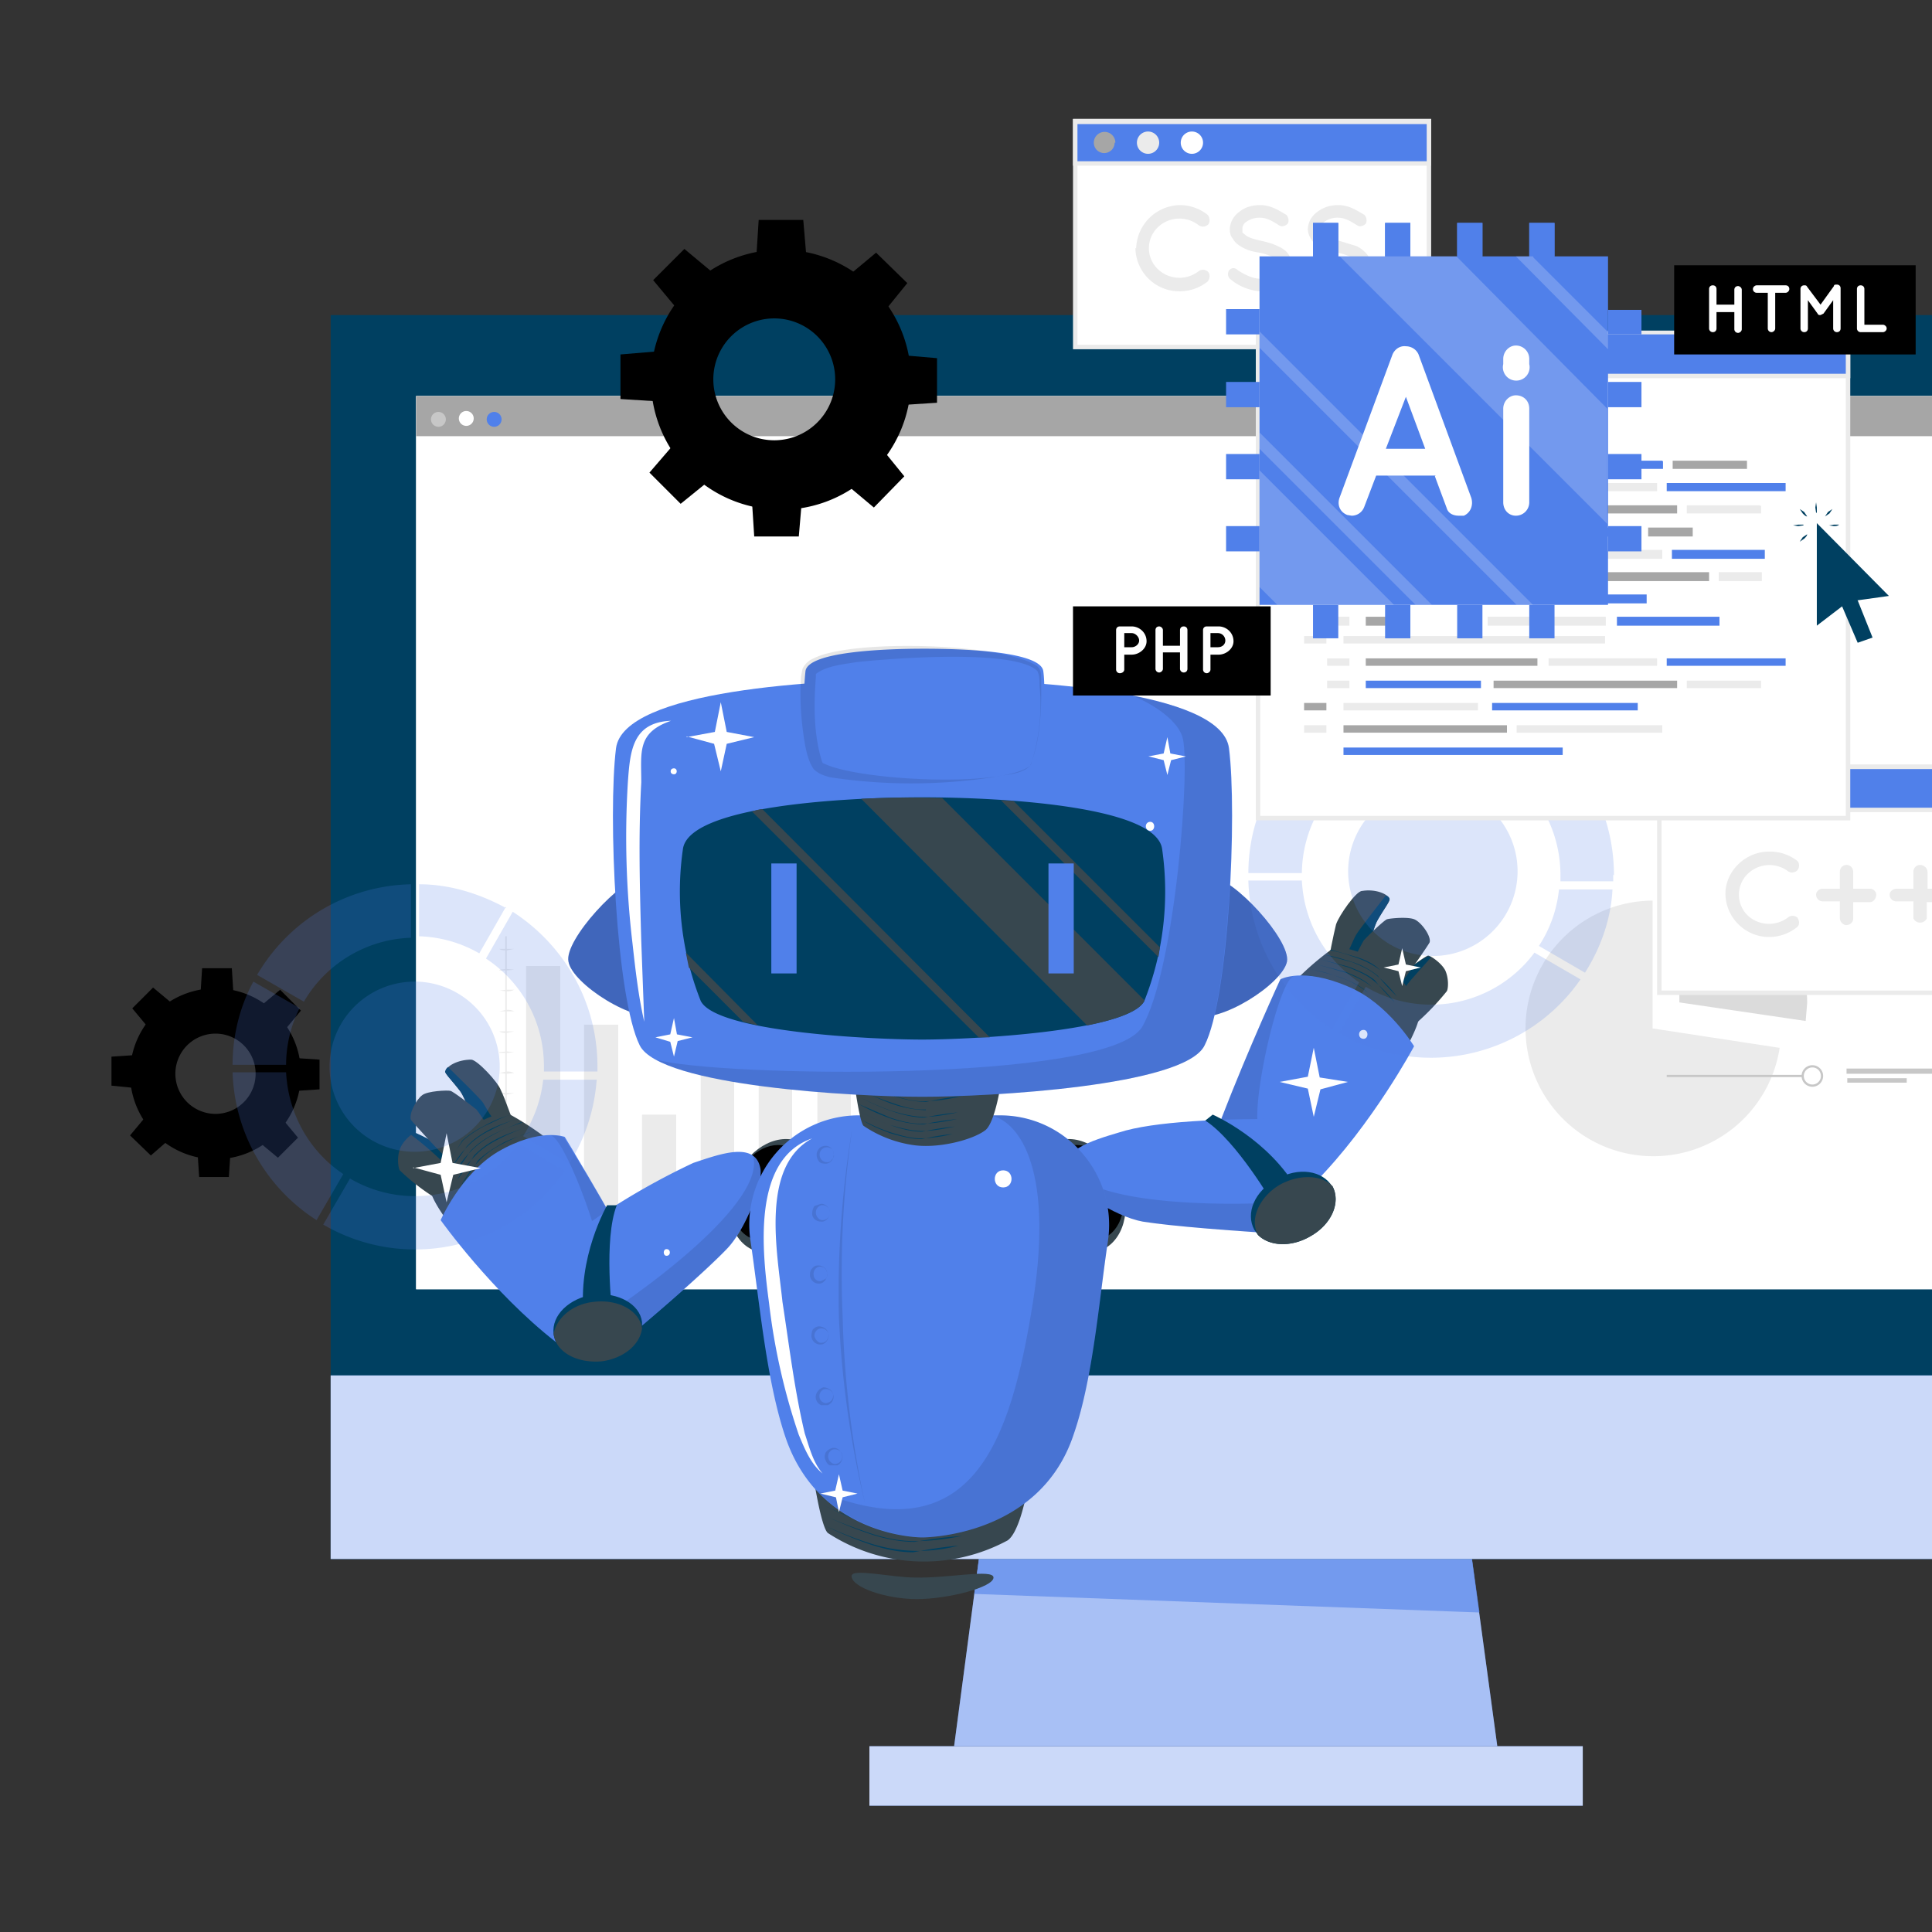 <svg xmlns="http://www.w3.org/2000/svg" fill="none" viewBox="0 0 260 260"><rect x="0" y="0" width="260" height="260" fill="#333333" stroke="none"/><g clip-path="url(#a)"><path d="M213 235h-96v8h96v-8Z" fill="#5080EA"/><path d="M213 235h-96v8h96v-8Z" fill="#fff" opacity=".7"/><path d="M201.5 235h-73.1l4-30.2h65l4.1 30.2Z" fill="#5080EA"/><path d="M201.5 235h-73.1l4-30.2h65l4.1 30.2Z" fill="#fff" opacity=".5"/><path d="m199.1 217-68-2.5 1.3-9.7h65l1.7 12.1Z" fill="#5080EA" opacity=".6"/><path d="M285.4 42.4H44.5v167.4h240.9V42.4Z" fill="#004061"/><path d="M285.4 185.1H44.5v24.7h240.9v-24.7Z" fill="#5080EA"/><path d="M285.4 185.1H44.5v24.7h240.9v-24.7Z" fill="#fff" opacity=".7"/><path d="M274 53.3H56v120.2h218V53.3Z" fill="#fff"/><path d="M274 53.3H56v120.2h218V53.3Z" fill="#fff"/><path d="M274 53.3H56v5.4h218v-5.4Z" fill="#A6A6A6"/><path d="M59.9 56a1 1 0 1 1-1.8 0 1 1 0 0 1 1.8 0Z" fill="#C7C7C7"/><path d="M63.7 56a1 1 0 1 1-1.9 0 1 1 0 0 1 1.9 0Z" fill="#fff"/><path d="M67.4 56a1 1 0 1 1-1.8 0 1 1 0 0 1 1.8 0Z" fill="#5080EA"/><path d="M239.5 141a17.2 17.2 0 1 1-17.1-19.8v17.2l17 2.6Z" fill="#EBEBEB"/><path d="m243.2 135-.2 2.4-17-2.5v-17.2a17.3 17.3 0 0 1 17.2 17.2Z" fill="#DBDBDB"/><path d="M224.3 144.8h18.3m1.3 1.3a1.3 1.3 0 1 1 0-2.6 1.3 1.3 0 0 1 0 2.6Z" stroke="#C7C7C7" stroke-miterlimit="10" stroke-width=".3"/><path d="M262.8 143.8h-14.3v.7h14.3v-.7Zm-6.2 1.3h-8v.6h8v-.6Z" fill="#C7C7C7"/><path d="M75.4 130h-4.6v32.4h4.6V130Zm7.8 7.9h-4.6v24.5h4.6v-24.5ZM91 150h-4.6v12.3H91V150Zm7.8-7h-4.5v19.3h4.5V143Zm7.8-7.3h-4.5v26.6h4.5v-26.6Zm7.8-4.4H110v31h4.5v-31Z" fill="#EBEBEB"/><path d="M68.2 126v36.4-.1h50.1l-12.5.2H68V126Z" fill="#EBEBEB"/><path d="M67.2 127.7h2l-1 .2c-.4 0-.7 0-1-.2Zm0 2.8 1-.1 1 .1-1 .1h-1Zm0 2.8 1-.1h1c-.4.2-.7.2-1 .2l-1-.1Zm0 2.8 1-.2c.3 0 .6 0 1 .2h-2Zm0 2.7h2l-1 .2c-.4 0-.7 0-1-.2Zm0 2.8 1-.1 1 .1-1 .1h-1Zm0 2.8 1-.2c.3 0 .6 0 1 .2l-1 .1-1-.1Zm0 2.7h2l-1 .2c-.4 0-.7 0-1-.2Zm0 2.8 1-.1 1 .1-1 .1h-1Zm0 2.8 1-.1h1c-.4.2-.7.2-1 .2l-1-.1Zm0 2.8 1-.2c.3 0 .6 0 1 .2h-2Zm0 2.7h2l-1 .2c-.4 0-.7 0-1-.2Z" fill="#EBEBEB"/><path d="M105.1 33.6a17.5 17.5 0 1 0 0 35 17.5 17.5 0 0 0 0-35Zm0 25.6a8.2 8.2 0 1 1 0-16.3 8.2 8.2 0 0 1 0 16.3Z" fill="#000"/><path d="M108.5 34.3h-6.7l.3-4.7h6l.4 4.7Zm-12.8 2.3-4.8 4.7-3-3.6 4.2-4.2 3.6 3Zm-7.4 10.6V54l-4.8-.3v-6l4.8-.4ZM90.5 60l4.8 4.8-3.7 3-4.2-4.2 3.1-3.6Zm10.7 7.5h6.7l-.4 4.7h-6l-.3-4.7Zm12.7-2.3 4.8-4.8 3 3.7-4.1 4.2-3.7-3.1Zm7.5-10.7v-6.7l4.7.4v6l-4.7.3ZM119 41.8l-4.7-4.8 3.6-3 4.2 4.1-3 3.7ZM29 133a11.5 11.5 0 1 0 0 23 11.5 11.5 0 0 0 0-23Zm0 16.9a5.4 5.4 0 1 1 0-10.8 5.4 5.4 0 0 1 0 10.8Z" fill="#000"/><path d="M31.4 133.5H27l.2-3.2h4l.2 3.2Zm-8.4 1.4-3.2 3.2-2-2.4 2.8-2.8 2.4 2Zm-5 7v4.5l-3-.3v-3.9l3-.2Zm1.6 8.5 3 3.1-2.3 2-2.8-2.7 2-2.4Zm7 4.9H31l-.2 3.1h-4l-.2-3.1Zm8.4-1.5 3.1-3.1 2 2.4-2.7 2.7-2.4-2Zm5-7v-4.4l3 .2v4l-3 .2Zm-1.6-8.4-3.1-3.2 2.4-2 2.8 2.8-2 2.4Z" fill="#000"/><path d="M58.4 161.1a29 29 0 0 1-4.6-3.6c-.2-.3-.4-1.7 0-2.8.3-1 1.6-2.2 2-2.2.4 0 5 2.5 5.3 3 .3.4 0 5-2.7 5.6Z" fill="#37474F"/><path d="M61 155.4a27 27 0 0 0-5.2-3l-.5.3a45 45 0 0 1 3.9 3.3c.5.6.7 2.9.6 4.2a6.5 6.5 0 0 0 1.3-4.8Z" fill="#004061"/><path d="M60 144.2c0-.7 1.6-1.6 3.4-1.6.8 0 3.6 3 4 4.1.6 1.2 1.8 4.7 1.9 5 0 .4-4.7.7-5 .4-.4-.3-1.5-4-2.4-5.3-1-1.3-2-2.3-2-2.6Z" fill="#37474F"/><path d="M68 152c-1.4-.6-2.5-2.8-3-3.6-.4-.6-3.4-3.5-4.7-4.8a1 1 0 0 0-.4.6c0 .3 1 1.3 2 2.6s2 5 2.3 5.3c.3.2 2.3.1 3.7 0Z" fill="#004061"/><path d="M60.3 155.9c-.4 0-4.9-5-5-5.2-.3-.8.7-2.7 1.5-3.3.7-.6 3.5-.7 3.8-.6.3 0 3 2.1 3.5 2.5.4.4 3 4.5 3 4.7-.1.2-6.4 2-6.8 1.9Z" fill="#37474F"/><path d="M75.4 154.7a39 39 0 0 0-7.3-5c-1 0-4 1.3-5.7 2.6a13.5 13.5 0 0 0-4.5 7.4c-.3 1.9 5.1 8.4 5.7 8.3.6 0 5.5-1.9 8-4.4 2.8-3 4.4-8.3 3.8-8.9Z" fill="#37474F"/><path d="M68.7 150c-1.2.4-2.3 1-3.4 1.5-1 .5-2.1 1.2-3 2l-2.1 3a32 32 0 0 0 2-3c1-.9 2-1.5 3-2 1.2-.7 2.3-1.1 3.5-1.5Z" fill="#004061"/><path d="M69.5 150.6c-1.2.4-2.4.9-3.5 1.5a11 11 0 0 0-3.1 2.2c-1 1-1.6 2-2.3 3a33 33 0 0 0 2.2-3c.9-1 2-1.7 3.1-2.3 1.2-.6 2.4-1 3.6-1.4Z" fill="#004061"/><path d="M70.2 151c-1.2.5-2.5 1-3.6 1.6-1.2.6-2.3 1.4-3.2 2.3-1 1-1.7 2-2.4 3.2a34.3 34.3 0 0 0 2.3-3.2c1-1 2-1.7 3.2-2.3 1.2-.6 2.5-1.1 3.7-1.5Z" fill="#004061"/><path d="M70.7 151.7c-1.2.5-2.5 1-3.6 1.6-1.2.6-2.3 1.3-3.2 2.3-1 1-1.7 2-2.4 3.2a34 34 0 0 0 2.3-3.3c1-1 2-1.7 3.2-2.3 1.2-.6 2.5-1 3.7-1.5Z" fill="#004061"/><path d="M71.5 152.3c-1.3.4-2.6 1-3.8 1.6-1.2.6-2.4 1.4-3.3 2.4-1 1-1.7 2.1-2.4 3.3a35.3 35.3 0 0 0 2.3-3.4c1-1 2.2-1.7 3.4-2.4 1.2-.6 2.5-1 3.8-1.5Z" fill="#004061"/><path d="M72.4 152.9a32 32 0 0 0-3.9 1.6c-1.2.7-2.4 1.4-3.4 2.4a19 19 0 0 0-2.5 3.5 36 36 0 0 0 2.4-3.5c1-1 2.2-1.8 3.5-2.4a26 26 0 0 1 3.9-1.6Z" fill="#004061"/><path d="M73.2 153.4c-1.4.5-2.7 1-4 1.7a27 27 0 0 1 4-1.7Zm.8.6a20 20 0 0 0-4 1.7 13 13 0 0 0-3.7 2.6c-1 1-2 2.3-2.7 3.6a38.3 38.3 0 0 0 2.6-3.7c1-1 2.3-2 3.7-2.6 1.3-.7 2.7-1.2 4.2-1.7Z" fill="#004061"/><path d="M86.2 170.8C81.2 161.5 76 153 76 153s-3.3-1.3-9 2c-5 3-7.7 9.2-7.7 9.2s6.9 9.7 15.5 16.4c9.5-1.2 8.8-4.8 11.5-10Z" fill="#5080EA"/><path d="M86.2 170.8c-2.5 4.7-2 8-9.2 9.6.3-.2 5-3.3 4.3-9.3-.5-5.2-5.4-18-7.2-18.3 1.2 0 1.8.3 1.8.3s5.3 8.4 10.3 17.7Z" fill="#000" opacity=".1"/><path d="M99.2 158c-2 4-1.1 8.4 1.7 10 3 1.6 6.8-.3 8.8-4.2 1.9-4 1.1-8.4-1.8-10-2.9-1.5-6.8.4-8.7 4.3Z" fill="#37474F"/><path d="M99.3 158.1c-1.6 3.3-1 7 1.5 8.4 2.5 1.3 5.7-.3 7.3-3.6 1.4-2.9 1.1-6.2-.7-7.8l-.8-.5c-2.4-1.4-5.7.2-7.3 3.5Z" fill="#000"/><path d="M81.7 182.3c7-5.7 13.5-11.5 16.1-14.2 2.7-2.8 5-9.2 4.5-11-.8-3.5-5.4-1.8-9-.6a95.4 95.4 0 0 0-19.6 12.3c.7 6 2.6 11.2 8 13.5Z" fill="#5080EA"/><path d="M97.8 168c-2.6 2.8-9.2 8.6-16.1 14.3-1.7-.7-3-1.7-4-2.9 8.8-5.3 25.7-17.8 23.6-24 .5.4.8 1 1 1.6.4 1.9-1.8 8.3-4.5 11Z" fill="#000" opacity=".1"/><path d="M82.4 176.8s-1.2-10 .6-14.6h-1.3s-4.1 7.1-3.1 15l3.8-.4Z" fill="#004061"/><path d="M74.5 179.5c.3 2.5 3.2 4 6.5 3.7 2.9-.4 5.1-2.2 5.4-4.4v-.9c-.3-2.4-3.2-4-6.5-3.7-3.3.5-5.7 2.8-5.4 5.3Z" fill="#004061"/><path d="M74.5 179.5c.3 2.5 3.2 4 6.5 3.7 2.9-.4 5.1-2.2 5.4-4.4-.3-2.4-3.2-4-6.5-3.6-2.9.3-5 2.2-5.4 4.3Zm116.2-41.9a35 35 0 0 0 4-4.2c.2-.3.3-1.7-.2-2.8-.5-1-2-2-2.3-2-.4 0-4.6 3.2-5 3.7-.2.5.8 5 3.5 5.3Z" fill="#37474F"/><path d="M187.3 132.3c.2-.5 4.5-3.6 4.9-3.6l.4.1c-1.1 1.3-3 3.3-3.3 3.8-.5.6-.4 3 0 4.3-1.7-1.4-2.2-4.2-2-4.6Z" fill="#004061"/><path d="M187 121c-.2-.7-1.9-1.4-3.7-1.1-.8 0-3.1 3.3-3.5 4.5-.3 1.2-1.1 5-1 5.3 0 .4 4.6 0 5-.3.2-.4.8-4.2 1.6-5.6.8-1.4 1.7-2.5 1.6-2.8Z" fill="#37474F"/><path d="M180 129.8c1.3-.8 2-3.2 2.5-4 .4-.7 3-4 4-5.3.3.1.5.3.5.5 0 .3-.8 1.4-1.6 2.8s-1.4 5.2-1.7 5.6c-.2.2-2.2.4-3.6.4Z" fill="#004061"/><path d="M188.2 132.6c.3 0 4.1-5.5 4.2-5.8.2-.8-1-2.5-1.9-3-.8-.5-3.5-.2-3.8-.1-.3 0-2.8 2.4-3.2 2.9a35 35 0 0 0-2.3 5c0 .2 6.6 1 7 1Z" fill="#37474F"/><path d="M173 133.4a39 39 0 0 1 6.7-6c1 0 4 .8 6 2 2.5 1.4 4.9 4.8 5.3 6.7.5 1.8-4 9-4.6 9a21 21 0 0 1-8.4-3.4c-3.2-2.5-5.5-7.7-5-8.3Z" fill="#37474F"/><path d="M179 127.9c1.3.2 2.4.6 3.6 1 1.1.4 2.3 1 3.2 1.7-.9-.9-2-1.4-3.2-1.8l-3.5-1Zm-.7.6 3.7 1c1.2.5 2.4 1 3.4 1.9 1 .8 1.8 1.7 2.6 2.7a33 33 0 0 1-2.6-2.8c-1-.8-2.1-1.4-3.3-1.8-1.3-.4-2.5-.8-3.8-1Z" fill="#004061"/><path d="m177.7 129.1 3.8 1.1c1.2.5 2.5 1 3.5 1.9 1 .8 1.9 1.8 2.7 2.8a34 34 0 0 1-2.7-3c-1-.8-2.2-1.3-3.5-1.8l-3.8-1Z" fill="#004061"/><path d="m177.3 129.8 3.8 1.1c1.2.5 2.4 1 3.5 1.9-1-1-2.3-1.5-3.5-2l-3.8-1Zm-.7.7c1.3.3 2.6.6 4 1.1 1.2.5 2.5 1 3.5 2a12 12 0 0 0-3.6-2c-1.3-.5-2.6-.9-4-1.1Zm-.9.7c1.4.3 2.8.6 4.1 1.1 1.3.5 2.6 1 3.7 2l2.9 3a36 36 0 0 1-2.8-3 9.3 9.3 0 0 0-3.8-2 26 26 0 0 0-4-1.1Z" fill="#004061"/><path d="m175 131.8 4.2 1.2c1.4.5 2.7 1.1 3.9 2l3 3.2a37.3 37.3 0 0 1-3-3.2 9.7 9.7 0 0 0-3.9-2 27 27 0 0 0-4.2-1.2Z" fill="#004061"/><path d="M174.2 132.4c1.5.3 3 .7 4.4 1.2a13 13 0 0 1 4 2.2l3 3.2a38.2 38.2 0 0 1-3-3.3 13 13 0 0 0-4-2.1 22 22 0 0 0-4.4-1.2Z" fill="#004061"/><path d="M164.3 150.7c3.8-9.8 8-18.9 8-18.9s3-1.7 9.2 1c5.3 2.2 8.8 8 8.8 8s-5.6 10.5-13.3 18.3c-9.6 0-9.3-3.7-12.7-8.4Z" fill="#5080EA"/><path d="M164.3 150.7c3 4.3 3.1 7.8 10.4 8.3a9.9 9.9 0 0 1-5.5-8.6c-.1-5.2 3.1-18.6 4.9-19-1.2 0-1.8.4-1.8.4s-4.2 9-8 19Z" fill="#000" opacity=".1"/><path d="M150.4 158c2 4 1.1 8.4-1.7 10-3 1.6-6.8-.3-8.8-4.2-1.9-4-1.1-8.4 1.8-10 2.9-1.5 6.8.4 8.7 4.3Z" fill="#37474F"/><path d="M150.3 158.1c1.6 3.3 1 7-1.5 8.4-2.5 1.3-5.7-.3-7.3-3.6-1.5-2.9-1.1-6.2.7-7.8l.8-.5c2.4-1.4 5.7.2 7.3 3.5Z" fill="#000"/><path d="M175.2 166.2c-9-.5-17.7-1.2-21.4-1.8-3.9-.7-9.4-4.5-10.2-6.2-1.4-3.3 3.3-4.7 7-5.8 4.6-1.5 14-1.9 23-1.8 3 5.2 4.5 10.5 1.6 15.6Z" fill="#5080EA"/><path d="M153.8 164.4c3.7.6 12.4 1.3 21.4 1.8a10 10 0 0 0 1.5-4.7c-10.3 1-31.3 1-33.2-5.1-.2.5-.2 1 .1 1.8.8 1.7 6.3 5.5 10.2 6.2Z" fill="#000" opacity=".1"/><path d="M171.4 162.1s-5-8.6-9.2-11.3l1-.8s7.6 3.3 11.5 10.3l-3.3 1.8Z" fill="#004061"/><path d="M179.3 159.6c1.2 2.2-.1 5.2-3 6.8-2.6 1.5-5.5 1.3-7-.2l-.5-.7c-1.2-2.2 0-5.2 3-6.8 2.9-1.7 6.2-1.2 7.5 1Z" fill="#004061"/><path d="M179.3 159.6c1.2 2.2-.1 5.2-3 6.8-2.6 1.5-5.5 1.3-7-.2-1.2-2.1.2-5.2 3-6.8 2.6-1.4 5.5-1.3 7 .2Zm-70.6 33c0 1.4 1.5 12.6 2.7 13.7a23.7 23.7 0 0 0 24.2 1c2.6-1.8 4-14.7 3.2-15.3-.7-.6-8.9-4.3-14.8-4.4-7 0-15.4 3.9-15.3 5Z" fill="#37474F"/><path d="M111 205.3a49 49 0 0 0 5.8 2.3 21.1 21.1 0 0 0 12.2.4 57 57 0 0 0-6.1.9c-2.1 0-4.2-.5-6.2-1.2s-3.9-1.5-5.7-2.4Z" fill="#004061"/><path d="M110.7 203.8c2 1 4 1.7 6 2.4s4.2 1.2 6.4 1.2 4.3-.3 6.4-.7a58.7 58.7 0 0 0-6.4.8c-2.2 0-4.4-.5-6.4-1.2s-4-1.5-6-2.5Z" fill="#004061"/><path d="M110.5 202.4c2 1 4 1.8 6.2 2.5 2.1.7 4.3 1.2 6.6 1.2a37 37 0 0 0 6.6-.7 60.7 60.7 0 0 0-6.6.9 21 21 0 0 1-6.6-1.3c-2.2-.7-4.2-1.6-6.2-2.6Z" fill="#004061"/><path d="M110.6 201.2c2 1 4.1 1.8 6.3 2.5 2.1.7 4.3 1.2 6.6 1.2a60.7 60.7 0 0 0 0 .2c-2.3 0-4.5-.6-6.7-1.3-2-.7-4.2-1.6-6.2-2.6Zm-.2-1.5c2 1 4.2 1.9 6.5 2.6a22 22 0 0 0 6.8 1.2 34 34 0 0 0 6.8-.8 62.6 62.6 0 0 0-6.8 1c-2.4 0-4.7-.6-6.9-1.3a46 46 0 0 1-6.4-2.7Z" fill="#004061"/><path d="M110 198c2.2 1.1 4.4 2 6.6 2.7 2.3.8 4.7 1.3 7 1.3 2.4 0 4.8-.3 7.1-.8a64.4 64.4 0 0 0-7 1c-2.5 0-4.8-.6-7-1.4a36 36 0 0 1-6.7-2.7Z" fill="#004061"/><path d="M109.7 196.6c2.2 1 4.5 2 6.9 2.7a20 20 0 0 0 7.3 1.3c2.4 0 4.9-.3 7.3-.8a66.2 66.2 0 0 0-7.3 1c-2.5 0-5-.6-7.4-1.4-2.3-.8-4.6-1.7-6.8-2.8Z" fill="#004061"/><path d="M109.3 195c2.3 1.2 4.6 2.1 7 3 2.5.7 5 1.3 7.5 1.3 2.6 0 5.1-.4 7.6-.9a68 68 0 0 0-7.6 1c-2.5 0-5-.6-7.5-1.4-2.4-.8-4.7-1.8-7-3Z" fill="#004061"/><path d="M149.1 167c-1.2 8-2 18.5-4.6 26-4.6 14-20.4 13.9-20.4 13.9s-14 .1-18.5-13.8c-2.5-7.6-3.4-18-4.6-26.1a14.7 14.7 0 0 1 14.6-16.9h19c8.9 0 15.8 8 14.5 16.9Z" fill="#5080EA"/><path d="M114.7 151.8a134.3 134.3 0 0 0-1.3 25.4 134.5 134.5 0 0 0 3 25.1 133 133 0 0 1-3.5-25 134.7 134.7 0 0 1 1.8-25.5Zm-2.5 3.6c0 .5-.3 1.1-1 1.2-.3 0-.6 0-.9-.2-.2-.2-.4-.6-.4-1 0-.3.1-.6.4-.9.2-.2.5-.3.8-.3.7 0 1.1.6 1.1 1.2Zm0 0a1 1 0 0 0-.3-.8 1 1 0 0 0-.7-.2 1 1 0 0 0-.9 1c0 .5.4 1 1 1 .2 0 .4 0 .6-.3.2-.2.4-.4.3-.7Zm-.5 7.7c0 .6-.4 1.2-1 1.3-.3 0-.6 0-.9-.2a1 1 0 0 1-.5-.9c0-.3.1-.7.3-1l.9-.3c.6 0 1.1.5 1.2 1.1Zm0 0a1 1 0 0 0-.4-.7 1 1 0 0 0-.8-.2 1 1 0 0 0-.7 1c0 .5.4 1 .9 1 .2 0 .5-.1.7-.3.2-.2.3-.5.3-.8Zm-.4 8.2c.1.5-.2 1.2-.8 1.4a1.2 1.2 0 0 1-1.5-1c0-.4 0-.7.3-1 .2-.3.5-.4.8-.4.6 0 1.2.4 1.2 1Zm0 0a1 1 0 0 0-.4-.7 1 1 0 0 0-.8-.1 1 1 0 0 0-.6 1.1c0 .4.4.9 1 .8l.6-.3c.2-.2.3-.5.2-.8Zm.2 8.2c.1.5-.2 1.2-.8 1.4a1.2 1.2 0 0 1-1.5-1c0-.3 0-.6.2-1 .2-.2.5-.4.8-.4.6 0 1.2.4 1.3 1Zm0 0a1 1 0 0 0-1.2-.7 1 1 0 0 0-.7 1c.1.5.6 1 1 .9.3 0 .6-.2.7-.4.2-.3.2-.6.2-.8Zm.6 8.1c.2.5 0 1.2-.7 1.5h-.9a1.2 1.2 0 0 1-.5-1.8c.2-.3.5-.5.8-.6.6 0 1.2.4 1.3.9Zm0 0a1 1 0 0 0-1.3-.6 1 1 0 0 0-.5 1.1c.1.5.6.8 1 .7a1 1 0 0 0 .8-1.2Zm1.2 8c.2.6 0 1.3-.6 1.6h-1c-.3-.1-.5-.4-.6-.7-.2-.4-.1-.7 0-1 .2-.3.5-.5.8-.6.6-.2 1.2.2 1.4.8Zm0 0a1 1 0 0 0-.6-.5 1 1 0 0 0-.7 0 1 1 0 0 0-.5 1.2c.1.4.6.8 1 .7a1 1 0 0 0 .8-1.3Z" fill="#000" opacity=".1"/><path d="M149.1 167c-1.2 8-2 18.5-4.6 26-4.6 14-20.4 13.9-20.4 13.9s-8.3 0-14.3-6.4l.2.1c20.9 8.7 26-6.6 29-25.3 3-19-2.4-24.7-5.8-25.2h1.3c9 0 15.9 8 14.6 16.9Z" fill="#000" opacity=".1"/><path d="M109.3 153.2c-7 3.8-4.7 15.3-4 22 .9 5.8 1.6 11.8 3 17.7.6 1.8 1.1 3.9 2.4 5.4-1.6-1.3-2.4-3.3-3.2-5.2a85.6 85.6 0 0 1-4-17.7c-.9-6.8-2.4-19.4 5.8-22.2Z" fill="#fff"/><path d="M114.5 141.4c0 1 1 9.3 1.7 10.1a16 16 0 0 0 6.7 2.6c3.4.5 8-.7 9.7-2 1.8-1.4 2.9-11 2.4-11.5a24 24 0 0 0-10-3.1c-4.7 0-10.5 3-10.5 3.9Z" fill="#37474F"/><path d="M116 150.7a23 23 0 0 0 3.9 1.7c1.3.4 2.7.8 4 .8a19 19 0 0 0 4.3-.6 36.8 36.8 0 0 0-4.2.7c-1.4 0-2.8-.4-4.2-.8-1.3-.5-2.6-1-3.8-1.8Z" fill="#004061"/><path d="M115.8 149.6c1.3.7 2.6 1.3 4 1.8 1.4.4 2.9.8 4.3.8 1.5 0 3-.3 4.4-.6a38 38 0 0 0-4.4.7c-1.4 0-3-.4-4.3-.9a27 27 0 0 1-4-1.8Z" fill="#004061"/><path d="m115.6 148.6 4.2 1.8c1.5.5 3 .9 4.5.8 1.5 0 3-.3 4.5-.6a39.5 39.5 0 0 0-4.5.7c-1.6 0-3-.3-4.5-.8a28 28 0 0 1-4.2-1.9Z" fill="#004061"/><path d="M115.8 147.7a33 33 0 0 0 4.2 1.8c1.4.4 2.9.8 4.4.8 1.5 0 3-.3 4.5-.6a39.3 39.3 0 0 0-4.5.7c-1.5 0-3-.4-4.5-.9a30 30 0 0 1-4.1-1.8Z" fill="#004061"/><path d="M115.6 146.6c1.4.7 2.9 1.3 4.4 1.8 1.4.5 3 1 4.6.9a40.4 40.4 0 0 0 0 .1 15 15 0 0 1-4.7-.9 29 29 0 0 1-4.3-2Zm-.2-1.2c1.4.7 2.9 1.4 4.4 1.9 1.6.5 3.2 1 4.8.9a22 22 0 0 0 4.8-.7 41.4 41.4 0 0 0-4.8.8 14 14 0 0 1-4.8-1c-1.5-.5-3-1.1-4.4-2Z" fill="#004061"/><path d="M115.2 144.2a26.7 26.7 0 0 0 9.6 3c1.6 0 3.3-.4 5-.7a43 43 0 0 0-5 .8c-1.8 0-3.4-.4-5-1s-3.2-1.2-4.6-2Z" fill="#004061"/><path d="M114.9 143.2a37 37 0 0 0 4.8 2c1.6.5 3.3 1 5 1a44 44 0 0 0 0 .1 15 15 0 0 1-5-1 32 32 0 0 1-4.8-2.1Z" fill="#004061"/><path d="M163 118c3 .1 10.7 8.5 10.2 11.4-.6 3-9 8.4-12.6 7.3-1.5-.5-.3-18.7 2.5-18.6Z" fill="#5080EA"/><path d="M163 118c3 .1 10.7 8.5 10.2 11.4-.6 3-9 8.4-12.6 7.3-1.5-.5-.3-18.7 2.5-18.6Z" fill="#000" opacity=".2"/><path d="M86.5 118c-2.8.1-10.6 8.5-10 11.4.5 3 8.9 8.4 12.5 7.3 1.5-.5.3-18.7-2.5-18.6Z" fill="#5080EA"/><path d="M86.5 118c-2.8.1-10.6 8.5-10 11.4.5 3 8.9 8.4 12.5 7.3 1.5-.5.3-18.7-2.5-18.6Z" fill="#000" opacity=".2"/><path d="M162.1 140.7c-2.7 5.5-29.1 6.9-38 6.9-8.8 0-35.2-1.4-38-6.9-3.2-6.4-4.3-31.2-3.2-40 1-7.8 27-9.3 41.2-9.3 14.3 0 40.3 1.5 41.3 9.3 1.1 8.8 0 33.6-3.3 40Z" fill="#5080EA"/><path d="M139.1 103.3c-1 1.8-11.3 2.3-14.7 2.3-3.5 0-13.7-.5-14.8-2.3a33 33 0 0 1-1.2-13c.4-2.6 10.5-3 16-3s15.6.4 16 3c.4 2.9 0 11-1.3 13Z" fill="#5080EA"/><path d="M138.7 103c-1.3 1.3-3.4 1.2-5.1 1.6a73 73 0 0 1-21.9 0c-.7-.2-1.5-.4-2.2-1.1-.7-1-1-2.4-1.2-3.5-.5-3-.7-6-.5-9l.2-1c.4-.8 1-1.2 1.5-1.4 5-2.6 25.3-2.1 30 1 .4.3.6.8.6 1.3.1 4 0 8.4-1.4 12Zm0 0a26 26 0 0 0 1.2-10.7c0-.7 0-1.4-.3-2-3-3-19.6-1.7-24.3-1.2-1.8.3-4.1.5-5.5 1.6v.4c-.3 3.7-.3 7.8.8 11.3.1.3.1.3.4.4 4.5 2.2 24 3.3 27.7.2Z" fill="#000" opacity=".1"/><path d="M154 134.7c-2.1 4.1-23.1 5.2-29.9 5.2-6.7 0-27.7-1-29.8-5.2a40 40 0 0 1-2.4-20.4c.7-5.8 21.4-7 32.2-7 10.9 0 31.6 1.2 32.3 7a40 40 0 0 1-2.4 20.4Z" fill="#004061"/><path d="M126.8 107.4a135.5 135.5 0 0 0-10.9.1l30.4 30.5c4-.8 7-1.9 7.7-3.3v-.1l-27.2-27.2Zm9.6.4-1.7-.1 21.2 21.1.2-1.3-19.7-19.7Zm-33.8 1.1c-.5 0-1 .2-1.4.3l30.5 30.4h1.5l-30.6-30.7Zm-10.3 19.3.4 2 7.3 7.3 2 .5-9.7-9.8Z" fill="#37474F"/><path d="M107.2 116.2h-3.4V131h3.4v-15Zm37.3 0h-3.4V131h3.4v-15Z" fill="#5080EA"/><path d="M162.1 140.7c-2.7 5.5-29.1 6.9-38 6.9-7.7 0-28.7-1-35.8-5 8 2.3 60.8 3.2 65.4-4.4 4.5-7.7 6.6-35.8 5.4-39.1-1.1-3.2-6.4-5.4-6.8-5.5 7.2 1.4 12.6 3.6 13 7 1.2 9 0 33.7-3.2 40.1Z" fill="#000" opacity=".1"/><path d="M90.3 97c-4.6 1.6-4 4.2-4 8.3-.4 7.2-.2 14.3 0 21.4l.4 10.8c-.8-3.5-1.2-7.1-1.6-10.7a121 121 0 0 1-.6-21.6c.3-4.1.6-8 5.8-8.2Z" fill="#fff"/><path d="M114.6 212.1c0 1.5 4.6 3.1 8.8 3.1 4.2 0 10.3-1.6 10.3-2.9 0-1.2-6.1.1-10.5 0-3.2 0-8.6-1.3-8.6-.2Z" fill="#37474F"/><path d="m55.6 157.2 3.7-.7.8-4 .8 4 3.8.7-3.7.9-.9 3.7-.8-3.7-3.7-1Zm116.6-11.6 3.8-.7.8-3.9.8 4 3.8.6-3.7 1-.9 3.7-.8-3.8-3.8-.9ZM92.4 99.2l3.8-.7.8-4 .8 4 3.7.7-3.7.9-.8 3.7-.9-3.7-3.7-1Zm93.8 31 2-.4.5-2.2.5 2.2 2 .4-2 .5-.5 2-.5-2-2-.5Zm-98 9.4 2-.4.5-2.2.4 2.2 2.1.4-2 .5-.5 2.1-.5-2-2-.6Zm22.2 61.4 2-.4.5-2.2.5 2.2 2 .4-2 .5-.5 2-.4-2-2.1-.5Zm44.1-99.2 2.1-.4.5-2.2.4 2.2 2.1.4-2 .5-.5 2-.5-2-2-.5Zm29 38c.7 0 .7-1.2 0-1.2-.8 0-.8 1.2 0 1.2Zm-28.7-28c.7 0 .7-1.2 0-1.2-.8 0-.8 1.2 0 1.2Zm-64.1-7.6c.5 0 .5-.8 0-.8-.6 0-.6.8 0 .8Zm-1 64.8c.6 0 .6-.9 0-.9-.5 0-.5.9 0 .9Zm45.3-9.2c1.5 0 1.5-2.3 0-2.3s-1.5 2.3 0 2.3Z" fill="#fff"/><path d="M217 119.7c-.2 4-1.6 7.9-3.7 11.2l-6.2-3.6a17 17 0 0 0 2.7-7.6h7.3Zm.1-2v.9H210v-.8c0-6-3-11.4-7.8-14.5l3.6-6.3c6.9 4.4 11.4 12 11.4 20.8Zm-12.3-21.2-3.6 6.2a17.2 17.2 0 0 0-8-2.3v-7.2c4.2.1 8.1 1.3 11.6 3.3ZM192 93.2v7.2c-6.1.2-11.5 3.6-14.4 8.6l-6.2-3.6c4.1-7.1 11.8-12 20.6-12.2ZM177 110a17.2 17.2 0 0 0-1.8 7.5H168c0-4 1-7.8 2.8-11.2l6.3 3.7Zm5.9 22.2-3.6 6.3a24.5 24.5 0 0 1-11.3-20h7.2c.3 5.8 3.3 10.7 7.7 13.7Zm29.8-.4a24.5 24.5 0 0 1-32.5 7.2l3.6-6.2a17.3 17.3 0 0 0 22.7-4.6l6.2 3.6Zm-9.6-9.6a11.4 11.4 0 1 0-21-8.8 11.4 11.4 0 0 0 21 8.8ZM80.3 145.3c-.3 4.1-1.6 8-3.7 11.3l-6.2-3.7c1.4-2.2 2.4-4.8 2.7-7.6h7.2Zm.1-1.8v.7h-7.2v-.7c0-6.1-3.1-11.4-7.8-14.5l3.6-6.3c6.8 4.4 11.4 12 11.4 20.8ZM68.1 122l-3.6 6.3a17.2 17.2 0 0 0-8.1-2.3v-7c4.2 0 8.2 1.3 11.7 3.2Zm-12.8-3v7.2c-6.1.2-11.5 3.6-14.4 8.6l-6.3-3.6c4.2-7.2 11.9-12 20.7-12.2Zm-15 16.7a17.2 17.2 0 0 0-1.8 7.6h-7.2c0-4 1-7.9 2.8-11.2l6.3 3.6Zm5.9 22.3-3.6 6.2a24.5 24.5 0 0 1-11.3-19.9h7.2c.3 5.7 3.2 10.7 7.7 13.7Zm29.8-.4a24.5 24.5 0 0 1-32.5 7.2l3.6-6.2a17.3 17.3 0 0 0 22.7-4.7l6.2 3.7ZM55.8 155a11.4 11.4 0 1 0 0-22.9 11.4 11.4 0 0 0 0 22.9Z" fill="#5080EA" opacity=".2"/><path d="M192.3 16.3h-47.6v30.4h47.6V16.3Z" fill="#fff"/><path d="M192.6 47h-48.2V16h48.2v31Zm-47.6-.6h47V16.6h-47v29.8Z" fill="#EBEBEB"/><path d="M192.3 16.3h-47.6V22h47.6v-5.7Z" fill="#5080EA"/><path d="M192.6 22.3h-48.2V16h48.2v6.3Zm-47.6-.6h47v-5h-47v5Z" fill="#EBEBEB"/><path d="M150 19.2a1.4 1.4 0 1 1-2.8 0 1.4 1.4 0 0 1 2.9 0Z" fill="#A6A6A6"/><path d="M156 19.2a1.4 1.4 0 1 1-3 0 1.4 1.4 0 0 1 3 0Z" fill="#EBEBEB"/><path d="M161.9 19.2a1.4 1.4 0 1 1-3 0 1.4 1.4 0 0 1 3 0Z" fill="#fff"/><path d="M152.9 33.4a6 6 0 0 1 5.9-5.8 6 6 0 0 1 3.7 1.3c.3.3.4.9.1 1.3a1 1 0 0 1-1.3.1 4.2 4.2 0 0 0-5.5.3 3.9 3.9 0 0 0 0 5.6 4.2 4.2 0 0 0 5.5.3 1 1 0 0 1 1.3.1c.3.4.2 1-.1 1.3a6 6 0 0 1-3.7 1.3 5.9 5.9 0 0 1-6-5.8Zm12.5 3c.3-.4.8-.4 1.1-.1.7.5 2 1.2 3 1.2.9 0 1.6-.2 2-.6.6-.3.8-.7.8-1.1 0-.3 0-.4-.2-.6l-.4-.4c-.5-.3-1.3-.6-2.2-.8-.8-.1-1.5-.3-2.1-.6-.6-.3-1.2-.7-1.5-1.3-.3-.3-.4-.8-.4-1.3a3 3 0 0 1 1.3-2.3c.7-.6 1.7-.9 2.8-.9 1.5 0 2.6.8 3.5 1.3.3.3.4.8.2 1.2-.3.3-.8.5-1.2.2-.8-.5-1.6-1-2.5-1a3 3 0 0 0-1.8.5c-.5.3-.6.7-.6 1v.5l.5.4c.4.3 1.1.5 2 .7.9.2 1.6.4 2.2.7.7.3 1.3.7 1.6 1.3.3.4.4.9.4 1.4 0 1-.5 1.9-1.3 2.4a5 5 0 0 1-3 1 7 7 0 0 1-4.1-1.7.9.9 0 0 1-.1-1.1Zm10.5 0c.3-.4.8-.4 1.1-.1.8.5 2 1.2 3.1 1.2.8 0 1.5-.2 2-.6.5-.3.7-.7.7-1.1 0-.3 0-.4-.2-.6l-.4-.4c-.5-.3-1.3-.6-2.2-.8-.8-.1-1.5-.3-2.1-.6-.6-.3-1.2-.7-1.5-1.3-.2-.3-.4-.8-.4-1.3a3 3 0 0 1 1.3-2.3c.8-.6 1.7-.9 2.8-.9 1.5 0 2.6.8 3.5 1.3.3.3.4.8.2 1.2-.3.3-.8.5-1.2.2-.8-.5-1.6-1-2.5-1a3 3 0 0 0-1.8.5c-.5.3-.6.7-.6 1v.5l.5.4c.4.3 1.2.5 2 .7l2.3.7a4 4 0 0 1 1.6 1.3 3 3 0 0 1-1 3.8 5 5 0 0 1-3 1 7 7 0 0 1-4-1.7.9.9 0 0 1-.2-1.1Z" fill="#EBEBEB"/><path d="M271 103.2h-47.7v30.4H271v-30.4Z" fill="#fff"/><path d="M271.3 133.9H223v-31h48.3v31Zm-47.7-.6h47v-29.8h-47v29.8Z" fill="#EBEBEB"/><path d="M271 103.2h-47.7v5.8H271v-5.8Z" fill="#5080EA"/><path d="M271.3 109.3H223v-6.4h48.3v6.4Zm-47.7-.6h47v-5.2h-47v5.2Z" fill="#EBEBEB"/><path d="M228.7 106.1a1.4 1.4 0 1 1-2.9 0 1.4 1.4 0 0 1 3 0Z" fill="#A6A6A6"/><path d="M234.6 106.1a1.4 1.4 0 1 1-2.9 0 1.4 1.4 0 0 1 3 0Z" fill="#EBEBEB"/><path d="M240.5 106.1a1.4 1.4 0 1 1-2.9 0 1.4 1.4 0 0 1 3 0Z" fill="#fff"/><path d="M232.2 120.3c0-3.1 2.7-5.7 5.9-5.7a6 6 0 0 1 3.7 1.2c.4.3.4.9.1 1.3a1 1 0 0 1-1.2.2 4.2 4.2 0 0 0-5.5.3 3.9 3.9 0 0 0 0 5.6 4.2 4.2 0 0 0 5.5.2 1 1 0 0 1 1.2.1c.3.5.3 1-.1 1.3a6 6 0 0 1-3.7 1.3 5.9 5.9 0 0 1-5.9-5.8Zm15.4 1h-2.3a.9.9 0 0 1-.9-.9c0-.4.4-.8.9-.8h2.3v-2.3c0-.5.4-.9.9-.9s.9.4.9 1v2.2h2.3c.4 0 .8.4.8.8 0 .5-.4 1-.8 1h-2.3v2.2c0 .5-.4.9-1 .9a1 1 0 0 1-.8-1v-2.2Zm9.9 0h-2.3a.9.9 0 0 1-.9-.9c0-.4.4-.8 1-.8h2.2v-2.3c0-.5.4-.9.9-.9s1 .4 1 1v2.2h2.2c.5 0 .9.4.9.8 0 .5-.4 1-1 1h-2.2v2.2a1 1 0 0 1-1.8 0v-2.3Z" fill="#EBEBEB"/><path d="M248.7 44.8h-79.4v65.3h79.4V44.8Z" fill="#fff"/><path d="M249 110.4h-80V44.5h80v65.9Zm-79.4-.6h78.8V45h-78.8v64.7Z" fill="#EBEBEB"/><path d="M248.7 44.8h-79.4v5.8h79.4v-5.8Z" fill="#5080EA"/><path d="M249 50.9h-80v-6.4h80V51Zm-79.4-.6h78.8V45h-78.8v5.2Z" fill="#EBEBEB"/><path d="M174.7 47.8a1.4 1.4 0 1 1-2.9 0 1.4 1.4 0 0 1 3 0Z" fill="#A6A6A6"/><path d="M180.6 47.8a1.4 1.4 0 1 1-2.9 0 1.4 1.4 0 0 1 3 0Z" fill="#EBEBEB"/><path d="M186.5 47.8a1.4 1.4 0 1 1-2.9 0 1.4 1.4 0 0 1 3 0Z" fill="#fff"/><path d="M178.6 62h-3.1v1.1h3v-1Zm37.4 0h-35.2v1.1H216v-1Z" fill="#EBEBEB"/><path d="M223.7 62H218v1.1h5.8v-1Z" fill="#5080EA"/><path d="M237 77h-5.7v1.2h5.8V77Z" fill="#EBEBEB"/><path d="M235.1 62h-10v1.1h10v-1Z" fill="#A6A6A6"/><path d="M181.6 65h-3v1.1h3v-1Z" fill="#EBEBEB"/><path d="M207 65h-23.2v1.1h23.1v-1Zm22.9 12h-13.6v1.2H230V77Zm-27-3h-22.1v1.2h22V74Z" fill="#A6A6A6"/><path d="M199.3 68h-15.5v1.1h15.5v-1Z" fill="#5080EA"/><path d="M227.7 71h-5.9v1.2h6V71Zm-2-3H201v1.1h24.7v-1Z" fill="#A6A6A6"/><path d="M210.3 77h-29.5v1.2h29.5V77Zm30-12h-16v1.1h16v-1Z" fill="#5080EA"/><path d="M223 65h-14.6v1.1H223v-1Zm13.8 3H227v1.1h10v-1Zm-55.2 0h-3v1.1h3v-1Z" fill="#EBEBEB"/><path d="M178.6 71h-3.1v1.2h3V71Z" fill="#A6A6A6"/><path d="M199 71h-18.2v1.2h18.1V71Zm3 9h-18.2v1.2h18.1V80Z" fill="#EBEBEB"/><path d="M231.4 83h-13.8v1.2h13.8V83Zm-9.8-3h-18.2v1.2h18.2V80Z" fill="#5080EA"/><path d="M216 83h-15.8v1.2h15.9V83Z" fill="#EBEBEB"/><path d="M189 83h-5.2v1.2h5.2V83Z" fill="#A6A6A6"/><path d="M223.7 74h-19.6v1.2h19.6V74Z" fill="#EBEBEB"/><path d="M237.5 74H225v1.2h12.5V74Zm-17.1-3h-19.6v1.2h19.6V71Z" fill="#5080EA"/><path d="M178.6 74h-3.1v1.2h3V74Zm0 3h-3.1v1.2h3V77Z" fill="#EBEBEB"/><path d="M181.6 80h-3v1.2h3V80Z" fill="#A6A6A6"/><path d="M181.6 83h-3v1.2h3V83Zm-3 2.6h-3.1v1h3v-1Zm37.4 0h-35.2v1H216v-1Zm-34.4 3h-3v1h3v-1Z" fill="#EBEBEB"/><path d="M207 88.6h-23.2v1h23.1v-1Zm-4.1 9h-22.1v1h22v-1Z" fill="#A6A6A6"/><path d="M199.3 91.6h-15.5v1h15.5v-1Z" fill="#5080EA"/><path d="M225.7 91.6H201v1h24.7v-1Z" fill="#A6A6A6"/><path d="M210.3 100.6h-29.5v1h29.5v-1Zm30-12h-16v1h16v-1Z" fill="#5080EA"/><path d="M223 88.6h-14.6v1H223v-1Zm13.8 3H227v1h10v-1Zm-55.2 0h-3v1h3v-1Z" fill="#EBEBEB"/><path d="M178.6 94.6h-3.1v1h3v-1Z" fill="#A6A6A6"/><path d="M199 94.6h-18.2v1h18.1v-1Zm24.7 3h-19.6v1h19.6v-1Z" fill="#EBEBEB"/><path d="M220.4 94.6h-19.6v1h19.6v-1Z" fill="#5080EA"/><path d="M178.6 97.6h-3.1v1h3v-1Z" fill="#EBEBEB"/><path d="M177.4 59a.3.3 0 0 1-.2.5h-.2l-1.2-1.3v-.4l1.2-1.2c.1-.1.3-.1.4 0v.4l-1 1 1 1Zm1 .2 1-2.5c.1 0 .3-.1.4 0 .1 0 .2.1.1.2l-1 2.5a.2.2 0 0 1-.3.1.2.2 0 0 1-.1-.3Zm3.6-1-1.3 1.2-.2.1h-.1a.3.3 0 0 1 0-.4l1-1-1-1a.3.3 0 0 1 0-.4h.3l1.2 1.2v.4Z" fill="#5080EA"/><path d="M257.8 35.7h-32.5v12h32.5v-12Z" fill="#000"/><path d="M230 44.2v-5.3c0-.3.2-.5.5-.5s.5.2.5.5V41h2.4v-2c0-.3.2-.5.5-.5.2 0 .5.2.5.5v5.3c0 .3-.3.5-.5.5a.5.5 0 0 1-.5-.5V42H231v2.2c0 .3-.2.5-.5.5a.5.5 0 0 1-.5-.5Zm10.3-4.8h-1.4v4.8c0 .3-.3.5-.5.5a.5.5 0 0 1-.5-.5v-4.8h-1.5a.5.5 0 0 1-.5-.5c0-.3.3-.5.5-.5h3.9c.3 0 .5.2.5.5 0 .2-.2.5-.5.5Zm7.4-.5v5.3c0 .3-.2.5-.5.5a.5.5 0 0 1-.5-.5v-3.8l-1.3 1.8-.4.2c-.2 0-.3 0-.4-.2l-1.3-1.8v3.8c0 .3-.2.5-.5.5a.5.5 0 0 1-.5-.5v-5.3c0-.3.2-.5.5-.5.2 0 .3 0 .4.2L245 41l1.8-2.5c0-.2.2-.2.4-.2.3 0 .5.2.5.5Zm2.2 5.3v-5.3c0-.3.2-.5.5-.5s.5.2.5.5v4.8h2.5c.2 0 .5.2.5.5s-.3.5-.5.5h-3a.5.5 0 0 1-.5-.5Z" fill="#fff"/><path d="M171.1 81.6h-26.7v12H171v-12Z" fill="#000"/><path d="M152.3 88.1h-1v2c0 .3-.3.5-.6.5a.5.5 0 0 1-.5-.5v-5.3c0-.3.2-.5.5-.5h1.6c1 0 2 .8 2 2 0 1-1 1.8-2 1.8Zm-1-1h1c.5 0 1-.4 1-.9s-.5-1-1-1h-1v2Zm4.2 3v-5.3c0-.3.2-.5.5-.5.2 0 .5.2.5.5v2.1h2.3v-2.1c0-.3.2-.5.5-.5s.5.2.5.5V90c0 .3-.2.5-.5.5a.5.5 0 0 1-.5-.5v-2.2h-2.3V90c0 .3-.3.5-.5.5a.5.5 0 0 1-.5-.5Zm8.5-2h-1.1v2c0 .3-.3.5-.5.5a.5.5 0 0 1-.5-.5v-5.3c0-.3.2-.5.5-.5h1.6c1 0 2 .8 2 2 0 1-1 1.8-2 1.8Zm-1.1-1h1c.6 0 1-.4 1-.9s-.4-1-1-1h-1v2Z" fill="#fff"/><path d="m250 80.8 2 5-2 .7-2.1-4.9-3.4 2.6V70.4l9.7 9.8-4.3.6ZM244.4 69l-.1-.7.1-.7.1.7v.7Zm-1.2.5c-.2 0-.4-.2-.6-.4l-.4-.6.6.4.4.6Zm-.5 1.2-.7.1-.7-.1.7-.1h.7Zm.5 1.2c0 .2-.2.4-.4.6l-.6.4.4-.6.6-.4Zm3-1.2.6-.1h.7c-.2.2-.5.2-.7.2l-.7-.1Zm-.6-1.2.4-.6.6-.4-.4.6-.6.4Z" fill="#004061"/><path d="M216.4 34.5h-46.9v46.9h46.9V34.5ZM180.1 30h-3.4v4.5h3.4V30Zm9.7 0h-3.4v4.5h3.4V30Zm9.7 0h-3.4v4.5h3.4V30Zm9.7 0h-3.4v4.5h3.4V30Z" fill="#5080EA"/><path d="M180.1 30h-3.4v4.5h3.4V30Zm9.7 0h-3.4v4.5h3.4V30Zm9.7 0h-3.4v4.5h3.4V30Zm9.7 0h-3.4v4.5h3.4V30ZM165 70.8v3.4h4.5v-3.4H165Zm0-9.7v3.4h4.5v-3.4H165Zm0-9.7v3.4h4.5v-3.4H165Zm0-9.7V45h4.5v-3.4H165Zm40.8 44.2h3.4v-4.5h-3.4v4.5Zm-9.7 0h3.4v-4.5h-3.4v4.5Zm-9.7 0h3.4v-4.5h-3.4v4.5Zm-9.7 0h3.4v-4.5h-3.4v4.5Zm44.2-40.8v-3.4h-4.5V45h4.5Zm0 9.7v-3.4h-4.5v3.4h4.5Zm0 9.7v-3.4h-4.5v3.4h4.5Zm0 9.7v-3.4h-4.5v3.4h4.5Z" fill="#5080EA"/><path d="M193.2 64h-8l-1.6 4.2c-.3.8-1 1.2-1.7 1.2l-.6-.1c-1-.4-1.4-1.4-1-2.4l7.1-19.2c.3-.7 1-1.2 1.8-1.1.7 0 1.4.4 1.7 1.1L198 67c.3 1-.1 2-1 2.4h-.7c-.7 0-1.4-.3-1.6-1l-1.6-4.3Zm-1.4-3.6-2.6-7-2.7 7h5.3Zm14-11.4a1.8 1.8 0 1 1-3.5 0v-.7c0-1 .8-1.8 1.7-1.8 1 0 1.8.8 1.8 1.8v.7Zm0 5.9v12.7c0 1-.8 1.8-1.8 1.8s-1.7-.8-1.7-1.8V55c0-1 .8-1.8 1.7-1.8 1 0 1.8.7 1.8 1.8Z" fill="#fff"/><path d="M196 34.5h-15.7l36 36V55L196 34.5Zm-26.5 28.8V79l2.4 2.4h15.7l-18-18Zm36.8-28.8H204L216.4 47v-2.3l-10-10Zm-36.8 10v2.3l34.6 34.6h2.2l-36.8-36.8Zm0 13.7v2.2l21 21h2.2l-23.2-23.2Z" fill="#fff" opacity=".2"/></g><defs><clipPath id="a"><path d="M0 0h260v260H0z" fill="#fff"/></clipPath></defs></svg>